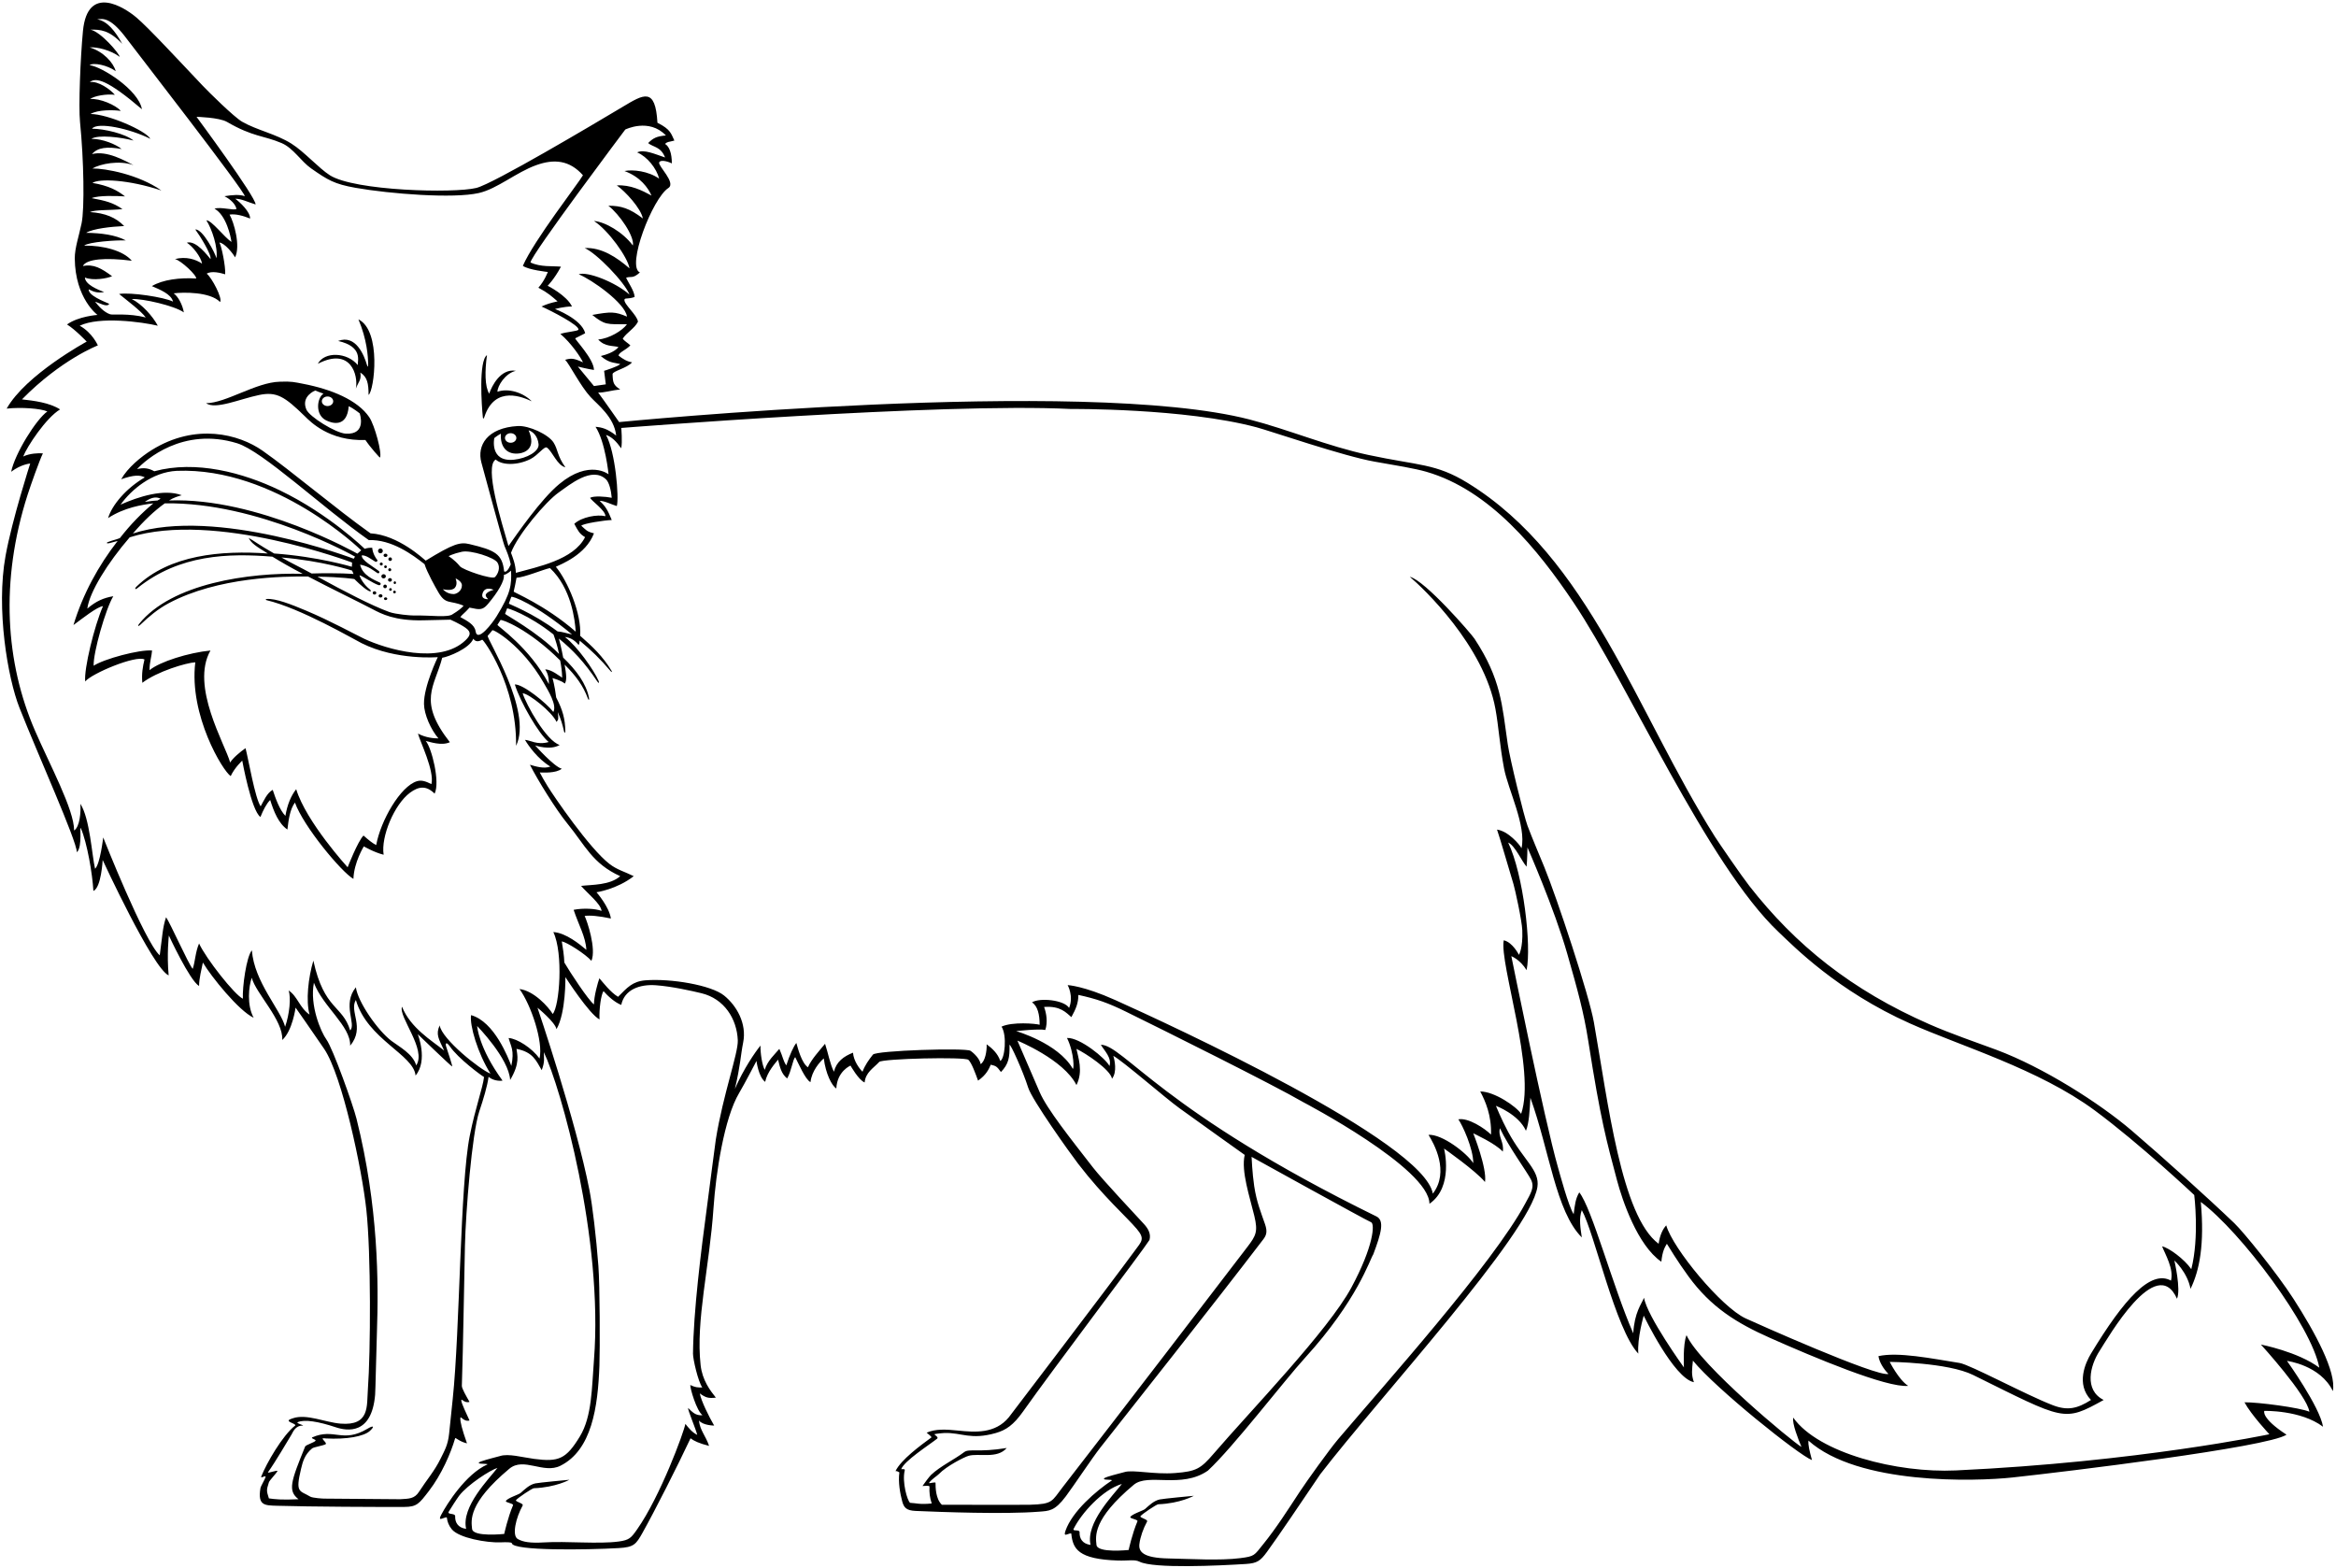 <?xml version="1.0" encoding="UTF-8"?>
<svg xmlns="http://www.w3.org/2000/svg" xmlns:xlink="http://www.w3.org/1999/xlink" width="493pt" height="331pt" viewBox="0 0 493 331" version="1.1">
<g id="surface1">
<path style=" stroke:none;fill-rule:nonzero;fill:rgb(0%,0%,0%);fill-opacity:1;" d="M 484.012 274.074 C 480.484 268.602 473.496 260.004 471.547 258.137 C 466.008 252.832 456.328 244.102 449.898 238.605 C 443.027 232.73 431.133 225.199 421.34 221.551 C 416.738 219.836 411.945 218.242 407.137 216.133 C 390.77 208.953 378.961 199.48 369.18 186.953 C 367.539 184.852 362.727 177.84 361.906 176.543 C 345.285 150.203 335.406 117.688 309.738 101.914 C 302.992 97.77 299.457 98.289 288.781 96.008 C 280.191 94.172 271.891 90.633 263.699 88.523 C 228.52 79.457 130.664 89.074 130.664 89.074 C 130.664 89.074 127.656 84.754 126.238 82.844 C 127.496 82.895 129.105 82.359 130.891 82.184 C 129.461 81.289 129.336 80.73 129.281 78.965 C 129.262 78.309 132.32 77.715 133.391 76.465 C 132.32 76.285 131.426 75.75 130.531 75.035 C 130.703 74.297 131.961 73.965 133.035 72.891 C 132.496 72.355 131.785 72 131.426 71.465 C 132.23 70.191 133.926 69.32 134.641 67.891 C 134.465 66.461 131.641 64.219 131.785 63.246 C 131.848 62.809 132.504 63.184 133.93 62.676 C 133.926 61.461 132.496 59.492 132.141 58.602 C 133.215 58.242 133.488 58.895 135.047 57.496 C 132.141 56.277 137.691 41.812 141.074 39.664 C 142.695 38.543 138.898 35.07 139.109 34.305 C 139.273 33.699 140.715 33.945 141.789 34.484 C 141.789 32.34 141.254 30.91 140.359 30.375 C 140.895 29.84 141.074 30.016 142.324 29.66 C 141.609 28.23 141.609 27.336 138.75 25.906 C 138.312 18.32 135.855 19.891 131.387 22.562 C 125.23 26.242 104.098 38.789 100.52 39.664 C 95.777 40.824 74.84 40.301 69.613 36.984 C 67.262 35.488 64.195 31.996 61.492 30.305 C 58.203 28.246 54.238 27.484 51.102 25.688 C 49.391 24.703 44.09 19.469 42.754 18.059 C 37.602 12.621 31.293 5.797 28.766 3.672 C 26.316 1.613 18.469 -3.527 17.504 6.57 C 16.969 12.184 16.559 22.453 16.887 25.73 C 17.699 33.789 17.859 44.043 17.219 47.129 C 16.672 49.773 15.762 52.367 15.781 54.547 C 15.863 63.012 20.574 66.461 20.574 66.461 C 20.574 66.461 16.555 66.73 14.145 68.473 C 15.887 69.543 18.297 72.09 18.297 72.09 C 18.297 72.09 5.422 79.07 1.41 86.23 C 4.496 85.891 8.605 86.211 9.992 86.828 C 7.625 88.516 3.16 95.676 2.355 99.555 C 4.496 97.949 6.375 97.82 6.375 97.82 C 6.375 97.82 2.559 109.652 1.172 117.301 C -0.863 128.508 1.621 143.055 4.105 149.359 C 8.023 159.297 16.168 177.348 16.227 179.859 C 17.492 178.605 16.684 173.895 17.094 174.855 C 18.391 177.91 19.504 184.367 19.711 188.023 C 21.379 187.316 21.668 181.492 21.668 181.492 C 21.668 181.492 32.254 204.402 35.594 205.84 C 35.18 201.383 35.637 197.422 35.637 197.422 C 35.637 197.422 40.004 206.879 42.012 208.082 C 42.012 206.477 42.551 204.465 42.816 203.125 C 44.559 206.074 50.395 213.332 53.535 214.781 C 52.062 212.102 52.488 208.145 53.133 206.34 C 53.938 209.559 59.832 215.32 59.566 219.473 C 61.734 217.539 62.379 212.641 62.379 212.641 C 62.379 212.641 65.906 217.652 68.418 221.359 C 72.223 226.973 76.402 246.781 77.316 255.312 C 78.316 264.594 78.223 285.211 77.637 293.25 C 77.383 296.75 78.059 300.93 71.879 300.434 C 68.641 300.172 64.699 298.316 61.832 299.297 C 61.137 299.535 60.395 299.75 61.426 300.211 C 61.922 300.434 62.504 300.676 62.289 300.844 C 59.574 302.977 56.238 308.828 55.145 311.566 C 55.035 311.84 55.25 311.773 55.496 311.68 C 55.789 311.57 56.129 311.418 56.035 311.742 C 55.902 312.219 55.043 313.598 54.965 314.066 C 54.348 317.754 55.883 317.684 58.438 317.766 C 65.289 317.977 80.266 318.039 85.312 318.016 C 87.984 318.004 88.449 317.332 90.516 314.652 C 93.18 311.191 95.137 306.691 96.055 303.527 C 96.125 303.285 96.949 304.238 98.555 304.598 C 97.484 301.559 97.105 300.023 97.156 299.254 C 97.199 298.66 97.84 300.133 99.09 299.773 C 98.555 298.523 97.328 296.125 97.355 295.496 C 97.375 295.031 98.02 296.203 99.09 295.844 C 98.375 294.594 97.449 293.004 97.469 292.453 C 97.762 283.719 97.926 271.258 98.125 262.84 C 98.289 255.863 99.586 239.238 101.148 234.547 C 102.02 231.945 102.844 229.254 103.109 227.242 C 104.047 228.047 105.352 228.156 106.059 228.047 C 100.969 221.078 100.699 216.523 100.699 216.523 C 100.699 216.523 107.398 223.359 107.664 227.914 C 109.809 224.297 109.141 222.688 109.008 221.348 C 112.488 222.02 113.164 223.855 114.324 225.84 C 115.039 223.988 114.773 223.25 114.773 222.043 C 118.344 229.41 127.363 261.387 125.352 287.004 C 124.895 292.816 124.953 298.902 122.391 303.121 C 119.484 307.906 117.922 308.559 112.758 307.879 C 110.184 307.539 107.305 306.695 105.523 307.277 C 105.16 307.395 102.746 307.965 101.516 308.414 C 101.141 308.551 100.652 308.82 101.5 308.879 C 102.18 308.922 103.113 308.93 102.836 309.055 C 98.312 311.082 94.316 317.383 93.117 319.672 C 92.566 320.727 92.957 320.609 93.488 320.41 C 93.875 320.27 94.293 320.109 94.312 320.293 C 94.395 321.098 94.695 321.93 95.348 322.73 C 96.84 324.566 102.742 325.605 105.625 325.488 C 106.848 325.441 107.992 325.43 108.023 325.676 C 108.23 327.309 123.707 327.09 130.566 326.699 C 133.758 326.52 134.219 325.938 135.605 323.461 C 138.227 318.77 142.922 309.512 145.734 303.531 C 146.434 304.062 147.504 304.598 149.648 305.133 C 148.934 302.988 147.727 301.863 147.504 299.773 C 148.398 300.844 150.695 300.84 150.719 300.844 C 149.605 298.926 148 295.703 147.684 294.059 C 148.934 294.949 149.469 295.129 151.078 294.949 C 149.871 293.434 148.219 291.289 147.859 288.074 C 146.812 278.633 149.734 267.406 150.586 254.871 C 151.078 247.645 152.82 235.953 156.008 230.633 C 157.066 228.867 159.652 223.895 159.652 223.895 C 159.652 223.895 160.055 227.242 161.48 228.309 C 161.93 226.172 163.672 224.297 164.207 223.625 C 164.609 225.234 164.879 226.574 166.125 227.594 C 167.02 226.035 167.309 223.586 167.824 223.09 C 168.477 224.336 169.984 227.879 171.051 228.363 C 171.309 226.035 172.98 224.125 173.855 223.359 C 174.258 226.574 175.527 229.102 176.5 229.715 C 176.668 226.035 179.496 224.879 179.496 224.879 C 179.496 224.879 181.176 227.887 182.473 228.438 C 182.699 226.305 184.262 225.48 185.559 224.102 C 186.223 223.402 203.652 222.992 204.375 223.66 C 205.062 224.297 205.879 226.574 206.414 228.047 C 208.156 226.84 208.688 225.617 209.094 224.688 C 210.164 224.965 210.32 224.953 211.246 226.234 C 212.844 224.562 213.113 223.223 213.055 220.52 C 213.199 220.082 215.926 226.137 216.992 229.527 C 217.816 232.145 225.828 243.371 227.531 245.586 C 232.973 252.66 237.793 256.824 239.914 259.352 C 241.691 261.469 240.949 261.957 239.477 263.965 C 233.645 271.91 212.914 299.086 212.914 299.086 C 210.031 302.613 205.723 302.258 202.191 301.898 C 199.586 301.633 197.414 301.52 195.562 302.344 C 195.895 302.609 196.699 303.246 196.566 303.348 C 194.328 304.992 190.137 308.047 188.996 310.449 C 189.465 310.449 189.328 310.516 189.809 310.719 C 189.52 312.812 189.973 315.199 190.402 316.82 C 190.762 318.172 191.293 318.773 193.254 318.859 C 198.586 319.094 212.074 319.59 219.25 319.02 C 221.402 318.848 222.574 318.934 224.941 315.77 C 226.621 313.527 230.461 307.723 232.219 305.488 C 239.09 296.762 256.012 275.418 266.613 261.539 C 267.281 260.668 267.508 259.898 266.98 258.359 C 266.133 255.879 265.207 253.727 264.695 250.332 C 264.285 247.629 264.141 244.137 264.141 244.137 C 264.141 244.137 288.496 257.617 289.352 257.926 C 290.203 258.234 289.887 263.016 285.195 271.727 C 280.316 280.793 263.855 297.785 256.141 306.77 C 253.395 309.965 252.461 310.52 247.992 310.863 C 243.535 311.207 239.031 310.098 237.305 310.664 C 236.984 310.766 235.051 311.227 233.758 311.645 C 232.883 311.926 232.637 312.223 233.562 312.254 C 234.18 312.277 234.836 312.297 234.617 312.441 C 231.336 314.625 226.316 318.906 224.867 323.035 C 224.547 323.945 224.785 323.965 225.246 323.797 C 225.637 323.656 226.074 323.496 226.094 323.68 C 226.422 326.844 227.527 329.051 235.918 329.324 C 238.121 329.398 239.441 329.047 240.477 329.566 C 243.48 331.07 257.18 330.414 262.945 330.051 C 265.293 329.902 265.996 329.406 267.375 327.52 C 269.918 324.031 274.559 317.129 278.633 311.117 C 290.961 295.066 322.902 260.461 324.457 250.516 C 325.016 246.941 321.531 244.914 318.262 238.824 C 316.797 236.086 315.703 233.367 315.703 233.367 C 315.703 233.367 320.492 235.148 322.043 238.633 C 322.699 237.094 322.848 234.211 322.98 231.664 C 327 242.785 328.34 255.648 333.832 261.141 C 333.566 259.266 333.164 257.121 333.832 255.379 C 336.512 260.203 340.934 280.57 345.758 285.66 C 345.488 282.445 346.898 277.648 346.898 277.648 C 346.898 277.648 353.246 290.883 357.492 291.691 C 356.902 290.035 357.094 289.074 357.281 287.137 C 362.156 293.102 379.594 307.055 382.406 308.129 C 381.871 306.117 381.578 304.984 381.664 304.016 C 392.117 313.395 416.859 312.648 424.734 311.797 C 435.879 310.59 478.496 305.445 482.559 302.77 C 477.098 299.215 477.871 297.746 477.871 297.746 C 477.871 297.746 485.559 297.535 490.266 301.094 C 489.578 296.863 482.656 287.199 482.656 287.199 C 482.656 287.199 489.688 288.082 492.34 293.566 C 493.113 289.551 488.621 281.227 484.012 274.074 Z M 131.961 27.336 C 131.961 27.336 136.965 24.836 140.535 28.586 C 138.57 28.766 137.855 29.125 136.785 30.195 C 137.855 31.09 139.465 30.91 140.359 33.234 C 138.215 32.52 135.891 31.445 134.465 32.16 C 136.605 33.055 138.57 35.555 139.109 37.699 C 136.785 36.09 133.57 35.734 131.785 36.09 C 135.18 37.34 136.785 39.664 137.5 41.273 C 135.535 40.199 133.035 38.949 130.176 39.129 C 131.961 40.379 135.273 43.965 135.672 46.102 C 132.855 43.953 131.07 43.414 128.391 43.414 C 130.711 45.203 133.926 49.848 133.57 51.812 C 131.426 48.953 127.676 46.809 125.352 46.633 C 128.391 48.598 132.496 54.312 132.855 56.637 C 130.176 54.312 126.961 52.168 123.387 52.348 C 125.887 53.422 131.785 59.492 132.855 62.172 C 129.816 59.492 123.887 57.219 122.137 57.887 C 124.816 58.957 131.961 63.961 132.32 66.816 C 129.816 65.746 128.926 65.746 124.996 66.461 C 127.676 68.605 128.031 68.426 132.32 68.426 C 131.391 69.762 128.566 71.465 126.246 71.641 C 127.676 73.25 129.461 72.891 130.531 73.25 C 129.641 74.32 127.871 74.871 126.789 75.133 C 128.566 76.645 129.461 76.465 130.891 76.824 C 130.516 77.336 127.496 78.254 127.496 78.254 L 127.852 81.109 L 125.352 81.469 L 121.957 77.359 C 121.957 77.359 124.102 77.895 125.352 78.074 C 125.352 75.75 121.18 71.508 121.41 71.387 C 122.418 70.855 123.52 70.367 123.5 70.293 C 122.684 67.277 117.133 65.211 117.133 65.211 C 117.133 65.211 119.098 64.676 120.707 64.676 C 119.637 62.352 115.578 60.305 115.578 60.305 C 115.578 60.305 116.957 58.957 118.387 56.277 C 116.598 56.098 114.074 56.402 111.953 55.387 C 112.109 53.723 131.961 27.336 131.961 27.336 Z M 20.066 63.676 C 20.977 63.914 22.594 64.938 23.055 64.117 C 21.848 63.578 18.648 62.367 18.715 61.055 C 19.973 61.703 20.711 61.84 21.98 61.637 C 20.574 61.102 17.992 60.047 17.918 58.566 C 19.637 59.293 22.652 58.758 23.656 58.289 C 21.379 56.613 19.773 55.676 17.492 56.145 C 18.195 54.648 22.273 54.312 27.812 55.027 C 26.023 52.883 21.781 51.789 17.766 51.828 C 18.699 51.055 24.527 50.648 26.559 50.738 C 24.395 49.578 21.379 49.176 18.18 49.133 C 19.637 48.238 23.457 47.836 26.203 47.703 C 24.461 45.895 22.184 44.957 18.969 44.754 C 20.172 44.219 22.988 44.422 25.844 44.129 C 23.859 42.746 22.184 42.344 19.348 41.816 C 20.777 41.203 24.594 41.34 26.383 41.449 C 24.797 40.199 22.988 39.195 19.504 38.598 C 20.91 37.652 27.098 37.879 34.062 40.199 C 29.238 36.805 22.184 35.512 19.496 35.555 C 21.18 34.57 25.133 33.77 28.168 34.84 C 26.473 33.992 22.586 31.691 19.41 32.52 C 20.645 31.09 22.629 30.91 25.668 31.445 C 24.484 30.465 21.648 29.281 19.285 29.301 C 20.688 28.371 25.488 28.945 28.168 29.66 C 26.469 28.227 22.02 27.176 19.414 27.16 C 20.574 25.645 27.453 27.16 31.742 29.301 C 30.797 27.566 22.719 24.055 19.102 24.055 C 20.645 23.117 24.059 23.184 25.488 23.406 C 24.461 22.18 21.043 20.703 19.02 20.902 C 19.84 20.234 22.586 19.766 24.238 20.012 C 23.324 18.895 20.711 17.02 18.945 17.332 C 20.242 16.281 22.629 16.797 29.953 23.051 C 29.238 18.941 21.379 14.004 18.902 13.758 C 19.703 13.137 22.652 13.738 24.418 15.012 C 23.926 13.203 21.781 10.855 18.918 10.008 C 20.441 9.852 23.391 10.59 25.266 11.996 C 25.172 11.301 21.27 6.688 19.082 6.258 C 21.18 6.234 22.988 6.301 25.801 9.25 C 24.328 6.57 22.617 4.41 20.508 4.09 C 21.98 3.824 23.59 3.957 26.738 8.172 C 28.496 10.523 51.66 40.336 51.66 41.406 C 50.59 41.004 48.98 41.137 47.371 41.406 C 47.91 41.676 49.547 42.613 49.918 44.086 C 49.219 44.484 46.66 43.59 45.273 44.039 C 47.773 45.426 48.711 49.98 48.848 51.055 C 47.371 50.113 44.625 46.43 43.555 46.496 C 44.75 48.363 46.031 52.258 45.676 54.492 C 45.43 53.465 42.816 48.328 41.211 48.418 C 42.082 49.578 44.691 53.73 44.426 54.672 C 43.891 54.066 41.406 50.641 39.43 51.215 C 40.672 51.992 42.406 54.188 42.645 55.637 C 41.344 54.738 39.266 54.066 36.922 54.672 C 38.195 54.938 41.629 58.203 41.387 58.777 C 37.992 58.555 34.332 59.008 32.051 60.379 C 33.707 61.102 36.117 62.039 36.52 63.648 C 34.645 62.711 27.543 61.637 25.133 62.039 C 26.605 63.246 29.82 65.656 30.758 66.996 C 27.141 66.059 23.816 66.516 23.254 66.328 C 21.938 65.891 20.832 64.641 20.066 63.676 Z M 99.141 239.684 C 97.078 249.996 97.09 280.516 95.543 295.254 C 95.332 297.277 94.844 302.027 94.785 302.547 C 94.523 304.977 93.848 306.059 93 307.793 C 91.68 310.492 90.086 312.242 88.422 314.828 C 87.457 316.328 86.297 316.27 84.441 316.387 L 68.742 316.262 C 68.223 316.293 65.953 316.117 65.504 315.852 C 63.215 314.492 62.289 315.137 63.539 309.957 C 63.883 308.543 64.258 306.992 65.863 305.668 C 66.223 305.371 68.227 305.082 68.723 304.777 C 68.922 304.652 68.641 304.328 68.383 304.043 C 67.742 303.328 68.281 303.535 68.75 303.562 C 73.145 303.801 76.773 303.137 78.055 301.977 C 79.043 301.074 78.934 300.688 77.555 301.512 C 72.262 304.664 70.543 301.266 65.863 303.348 C 65.613 303.641 66.809 303.762 66.578 304.062 C 66.32 304.395 64.645 304.902 64.41 305.242 C 61.398 312.637 60.684 314.602 63.004 316.387 C 59.43 316.566 58.004 316.387 56.75 316.211 C 56.277 314.664 56.172 314.574 56.75 312.816 C 56.895 312.383 58.324 310.918 58.539 310.492 C 58.762 310.051 56.27 311.098 56.574 310.672 C 58.172 308.43 60.605 304.242 61.527 302.734 C 61.832 302.23 62.289 300.844 63.898 300.844 C 64.41 300.844 62.355 300.344 62.824 300.133 C 64.25 299.484 67.246 299.996 70.863 301.203 C 73.281 302.008 78.461 302.816 79.168 294.328 C 79.246 293.406 79.395 285.676 79.551 281.086 C 79.906 270.73 79.887 254.676 75.246 236.113 C 74.52 233.199 70.262 221.262 68.883 219.363 C 67.75 217.809 65.316 212.191 66.25 207.391 C 68.125 212.43 74.035 216.523 73.902 220.68 C 77.117 216.793 73.633 213.441 75.105 211.031 C 77.52 219.34 87.301 222.555 87.703 226.977 C 90.383 223.762 88.164 218.238 88.164 218.238 C 88.164 218.238 95.203 225.039 95.426 225.062 C 95.555 225.078 94.602 222.199 94.129 220.762 C 94.004 220.387 94.055 219.648 94.902 220.762 C 96.691 223.406 101.641 227.012 102.156 227.289 C 101.855 229.719 100.332 233.73 99.141 239.684 Z M 113.867 223.383 C 112.246 221.152 109.148 219.172 107.336 219.055 C 107.801 220.812 108.605 221.617 107.914 224.945 C 107.266 223.223 104.316 215.586 99.414 214.227 C 99.09 216.391 100.816 222.281 103.512 226.574 C 101.352 225.766 93.227 219.297 92.793 216.391 C 91.91 218.32 92.598 219.238 93.742 221.703 C 91.062 219.562 86.629 216.926 84.844 212.449 C 84.031 214.551 90.105 221.492 87.836 224.832 C 87.168 222.422 84.242 220.887 82.629 219.676 C 79.723 217.492 75.508 211.434 75.105 208.352 C 72.16 211.969 75.242 216.121 73.902 217.461 C 72.293 212.102 68.41 213.176 66.133 202.723 C 65.059 206.34 64.523 211.164 65.328 214.113 C 63.184 212.641 62.824 210.273 60.906 209.02 C 61.441 210.496 61.109 214.004 60.172 216.684 C 59.234 213.066 53.668 207.277 53.156 200.555 C 51.992 201.902 51.125 208.352 51.258 210.762 C 49.516 209.961 43.488 202.32 42.012 199.105 C 41.211 200.98 41.211 202.859 40.672 204.465 C 39.734 203.395 35.914 194.754 35.051 193.57 C 34.309 195.688 34.238 197.805 33.711 201.609 C 30.484 198.742 21.781 176.73 21.781 176.73 C 21.781 176.73 21.133 182.398 20.062 183.336 C 19.395 180.52 18.969 172.711 16.957 169.629 C 17.094 171.371 16.852 174.461 15.645 175.266 C 15.645 170.844 10.457 161.297 7.367 154.152 C 1.211 139.914 -0.059 122.734 5.836 104.379 C 6.457 102.449 8.309 97.203 9.051 95.672 C 8.176 95.594 6.238 95.672 4.898 96.34 C 5.688 94.254 9.723 88.164 12.68 86.398 C 10.395 84.949 7.16 84.566 4.633 84.281 C 12.938 75.84 20.652 72.895 20.652 72.895 C 20.652 72.895 19.504 70.211 16.824 68.738 C 20.977 66.73 29.953 67.934 33.305 68.738 C 32.23 66.73 29.953 64.184 27.812 63.109 C 30.09 62.977 36.855 64.52 38.797 65.926 C 38.531 64.316 37.594 62.574 36.652 61.906 C 38.664 61.637 44.359 61.57 46.438 63.73 C 47.047 63.059 44.691 58.555 43.621 57.754 C 44.691 57.082 46.605 57.617 47.523 57.887 C 47.641 56.277 46.746 51.855 46.301 51.188 C 47.371 51.254 49.203 53.508 49.605 54.312 C 50.812 51.953 49.383 46.898 48.445 45.289 C 49.75 45.078 51.391 45.559 52.777 46.121 C 52.867 44.754 50.59 42.613 49.652 41.941 C 50.988 41.941 52.285 42.648 53.938 43.148 C 54.07 41.676 41.477 24.656 41.477 24.656 C 41.477 24.656 46.254 24.766 47.91 25.73 C 53.395 28.922 55.68 28.59 59.43 30.195 C 61.922 31.262 63.523 34.051 65.684 35.555 C 69.156 37.973 70.516 38.84 75.07 39.641 C 82.43 40.93 95.715 41.953 101.055 40.734 C 104.961 39.844 108.926 36.367 113.203 34.84 C 116.918 33.516 120.172 33.77 123.031 36.984 C 122.137 38.594 112.668 50.738 110.348 56.098 C 111.5 56.961 115.613 57.398 115.613 57.398 C 115.613 57.398 114.93 59.266 113.621 60.719 C 115.703 61.816 116.422 62.531 117.672 63.602 C 116.062 63.961 115.527 64.141 114.277 64.676 C 116.246 65.551 122.359 68.68 122.07 69.57 C 121.965 69.898 119.566 70.02 118.262 70.473 C 120.527 72.355 122.672 75.57 123.031 76.465 C 121.062 75.57 120.527 75.57 119.277 75.93 C 120.172 76.824 122.492 81.469 124.637 83.789 C 126.102 85.379 129.641 88.031 130.039 91.918 C 128.164 90.445 126.961 90.176 125.684 90.07 C 127.766 93.258 128.434 100.09 128.434 100.09 C 128.434 100.09 124.387 96.887 118.047 102.137 C 114.098 105.406 109.094 112.73 107.309 115.23 C 105.879 110.23 102.129 98.438 104.617 96.977 C 105.926 98.215 109.219 98.25 111.953 96.875 C 113.562 96.066 114.895 94.062 115.438 94.465 C 116.621 95.336 117.582 98.215 119.324 98.617 C 117.582 96.203 117.781 94.898 116.828 93.391 C 115.758 91.695 111.629 89.773 109.273 89.906 C 102.844 90.281 100.609 93.988 101.598 97.625 C 101.598 97.625 106.141 114.426 106.477 115.234 C 106.926 116.301 107.484 117.574 107.793 119.094 C 107.793 119.094 107.062 120.992 106.395 120.59 C 106.008 116.883 104.477 116.113 99.09 114.828 C 97.121 114.359 95.742 114.695 89.848 118.312 C 89.379 117.977 84.086 112.91 78.191 112.551 C 70.742 107.254 61.516 99.395 55.395 95.102 C 50.441 91.629 41.312 89.195 32.008 94.98 C 29.754 96.383 26.918 98.727 25.578 101.137 C 28.258 100.199 29.52 100.215 30.562 100.742 C 26.648 103.016 23.648 106.547 22.809 109.336 C 26.219 107.105 30.023 106.5 32.359 106.227 C 29.902 108.277 27.633 110.57 25.297 113.559 C 24.461 113.887 23.754 114.023 23.078 114.285 C 23.055 114.293 23.031 114.301 23.012 114.312 C 22.363 114.48 22.363 114.801 23.18 114.598 C 23.551 114.512 24.082 114.375 24.828 114.16 C 20.793 119.328 17.492 125.348 15.504 131.906 C 17.488 130.445 20.48 128.059 21.738 127.914 C 19.91 132.059 17.68 141.238 17.984 143.816 C 19.363 142.105 28.703 138.207 30.492 139.172 C 30.137 140.668 29.859 142.195 30.039 144.094 C 33.164 141.699 39.348 139.852 41.215 139.77 C 39.863 150.945 47.055 162.762 48.688 163.781 C 49.516 161.992 51.125 160.52 51.125 160.52 C 51.125 160.52 53.035 171.051 54.961 172.414 C 55.547 170.969 56.215 169.629 57.02 168.824 C 57.789 171.273 58.797 173.801 60.656 175.062 C 60.906 172.98 61.172 170.836 62.246 169.363 C 63.988 174.32 72.055 184.039 74.586 185.477 C 74.707 181.957 76.785 178.613 76.785 178.613 C 76.785 178.613 78.922 179.871 80.965 180.379 C 80.355 176.562 83.234 169.723 86.539 167.281 C 88.367 165.93 89.973 165.734 91.723 167.484 C 92.926 165.074 91.09 157.766 89.848 156.363 C 90.746 156.57 93.195 157.438 94.938 156.633 C 88.086 147.863 91.719 144.965 93.328 138.812 C 94.609 138.621 99.059 136.875 99.895 134.793 C 100.32 135.461 100.984 135.461 101.766 134.996 C 101.98 134.871 109.094 144.531 108.914 157.391 C 112.488 150.066 102.555 134.602 102.934 134.168 C 103.195 133.867 103.648 133.359 103.914 133.008 C 104.105 132.754 110.109 136.105 114.68 143.992 C 115.766 145.867 117.574 148.809 116.777 150.246 C 115.348 148.371 110.348 144.352 108.648 144.441 C 109.809 148.191 113.723 154.926 115.797 156.59 C 113.383 157.305 111.754 156.145 110.793 156.141 C 111.484 157.309 113.473 160.16 116.152 161.77 C 114.812 162.305 112.965 161.715 111.836 161.387 C 113.473 164.629 117.336 170.855 119.695 173.742 C 123.566 178.473 124.996 182.223 130.891 184.902 C 128.727 186.836 124.918 186.68 122.637 186.953 C 123.922 188.477 126.824 190.754 126.961 192.23 C 125.664 191.738 123.031 191.602 121.062 192.004 C 122.137 195.266 123.609 197.676 123.746 200.445 C 122.359 199.285 119.457 196.871 116.777 196.695 C 118.922 201.16 118.09 212.406 116.645 213.98 C 115.734 212.469 112.676 209.086 109.637 208.719 C 112.09 212.102 114.688 219.852 113.867 223.383 Z M 127.766 108.934 C 126.074 108.523 122.809 109.078 121.199 110.543 C 122.004 112.027 122.277 112.648 123.477 113.355 C 121.062 118.18 113.34 119.637 108.871 120.887 C 108.809 119.07 108.207 117.648 107.844 116.66 C 109.27 112.812 115.215 105.84 117.848 103.977 C 120.273 102.262 124.949 98.348 127.898 101.164 C 128.543 101.777 128.969 103.441 129.105 105.047 C 127.766 104.781 125.324 104.609 124.547 105.047 C 124.711 105.621 127.844 107.734 127.766 108.934 Z M 115.84 144.371 C 111.723 136.527 104.848 132.074 104.984 131.848 C 105.219 131.465 105.395 131.262 105.613 130.863 C 105.766 130.578 111.586 132.75 118.219 139.383 C 118.473 140.684 118.578 141.48 118.652 143.012 C 118.094 142.703 116.402 141.27 115.062 141.27 C 115.527 141.965 115.84 142.781 115.84 144.371 Z M 56.27 126.66 C 63.441 128.359 74.527 134.836 76.312 135.73 C 83.684 139.422 92.391 138.68 92.391 138.68 C 92.391 138.68 89.43 144.777 89.48 148.551 C 89.508 150.754 90.918 153.953 92.527 155.828 C 91.59 155.828 89.848 155.695 88.211 154.812 C 88.641 156.5 91.723 162.66 91.051 165.477 C 89.945 164.93 89.02 164.551 87.996 164.863 C 84.496 165.934 80.34 173.152 79.395 178.34 C 78.59 177.938 77.785 177.266 76.715 176.328 C 75.508 177.535 73.367 183.027 73.367 183.027 C 73.367 183.027 64.59 173.414 62.512 166.547 C 61.441 167.887 60.637 169.766 60.234 172.176 C 59.031 170.969 58.141 168.449 57.555 166.684 C 56.352 167.352 55.68 168.961 55.012 170.164 C 53.824 168.457 52.465 160.383 51.82 157.891 C 50.723 158.645 49.113 159.984 48.578 160.922 C 47.508 157.035 40.133 144.781 44.418 137.281 C 39.824 137.73 33.703 139.641 31.555 141.434 C 31.555 139.691 32.008 138.543 32.094 137.281 C 29.441 137.035 21.902 139.066 19.766 140.496 C 19.641 137.773 22.312 128.438 23.91 125.824 C 21.91 126.16 20.301 126.828 18.426 128.438 C 18.879 124.953 22.711 118.789 27.375 113.391 C 45.301 107.738 74.305 118.715 74.305 118.715 L 74.258 119.609 C 74.258 119.609 67.137 117.461 57.855 116.805 C 54.656 114.984 53.543 114.105 52.48 113.508 C 53.023 114.629 53.953 115.238 56.516 116.805 C 46.715 116.113 35.77 117.07 28.828 123.77 C 28.352 124.23 28.492 124.531 29.008 124.113 C 37.852 116.984 48.262 116.723 57.488 117.477 C 59.539 118.727 61.266 119.719 63.887 121.094 C 52.551 120.801 36.219 123.109 29.352 131.672 C 28.988 132.125 29.176 132.266 29.613 131.848 C 31.43 130.113 33.324 128.52 35.566 127.32 C 46.008 121.742 59.949 121.598 65.027 121.664 C 70.148 124.352 75.234 126.781 78.66 128.574 C 80.449 129.512 83.281 131.043 89.309 130.906 C 92.395 130.84 95.07 130.773 95.07 130.773 C 95.07 130.773 97.004 131.605 98.258 132.492 C 99.586 133.434 99.207 134.184 98.273 135.09 C 92.816 140.391 81.422 136.957 76.848 134.793 C 75.121 133.977 69.746 131.027 64.625 128.875 C 61.438 127.535 58.199 126.254 56.254 126.406 C 56.023 126.426 56.051 126.609 56.27 126.66 Z M 103.02 126.441 C 103.02 126.441 101.258 126.59 101.922 125.012 C 102.492 123.664 104.184 124.477 104.184 124.477 C 104.184 124.477 102.844 124.789 102.531 125.461 C 102.355 125.832 103.02 126.441 103.02 126.441 Z M 97.082 119.52 C 95.875 118.047 94.668 117.375 94.668 117.375 C 94.668 117.375 95.605 116.84 97.484 116.438 C 99.359 116.035 104.316 117.645 104.984 118.715 C 105.656 119.785 105.121 121.129 104.449 121.797 C 103.762 122.328 97.754 120.285 97.082 119.52 Z M 96.008 124.031 C 96.68 123.227 96.145 122.066 96.145 122.066 C 96.145 122.066 97.484 122.602 97.484 123.539 C 97.484 124.746 96.32 125.371 95.742 125.371 C 94.27 125.371 93.465 124.344 93.465 124.344 C 93.465 124.344 95.34 124.836 96.008 124.031 Z M 97.84 127.824 C 97.461 128.328 96.52 129.023 95.59 129.578 C 94.602 130.418 91.02 129.816 87.312 129.891 C 86.656 129.902 83.543 129.656 82.121 129.141 C 78.48 127.82 72.727 124.836 67 121.695 C 72.215 121.762 74.793 122.199 74.793 122.199 C 74.793 122.199 76.605 124.059 77.734 124.656 C 78.363 124.992 78.406 124.656 78.016 124.355 C 76.91 123.512 76.023 122.051 75.867 121.395 C 76.535 121.562 78.715 123.113 79.91 123.48 C 80.309 123.602 80.516 123.117 80.152 122.941 C 79.02 122.402 76.473 121.426 76 119.16 C 77.777 119.445 78.941 120.496 79.648 120.938 C 79.934 121.121 80.262 120.758 79.93 120.492 C 78.883 119.648 76.188 118.215 76.359 117.195 C 77.309 117.137 78.473 118.117 79.18 118.516 C 79.504 118.699 79.758 118.312 79.633 118.176 C 79.258 117.766 78.664 116.754 78.547 115.59 C 77.582 115.562 76.965 115.82 76.965 115.82 C 76.965 115.82 69.5 108.492 59 103.449 C 51.246 99.727 41.34 97.074 32.562 99.453 C 31.367 98.793 30.359 98.648 28.926 98.996 C 30.684 97.094 38.574 90.016 50.047 93.543 C 55.406 95.188 67.949 107.02 77.832 113.98 C 82.656 113.801 87.129 117.105 89.602 119.062 C 90.113 120.762 91.934 123.996 92.527 125.012 C 94.082 127.684 94.914 126.586 97.84 127.824 Z M 65.762 121.027 C 63.277 119.664 61.508 118.844 59.398 117.645 C 68.012 118.348 74.305 120.41 74.305 120.41 L 74.617 121.129 C 74.617 121.129 71.508 120.859 65.762 121.027 Z M 37.312 99.363 C 58.199 98.555 76.234 116.133 76.234 116.133 L 75.422 116.84 C 75.422 116.84 54.453 104.922 35.684 105.617 C 36.625 105.008 37.578 104.734 38.352 104.512 C 34.598 103.086 29.203 104.816 25.445 106.496 C 27.688 103.367 32.082 99.621 37.312 99.363 Z M 33.887 105.227 C 33.445 105.559 33.57 105.379 33.27 105.617 C 32.676 105.652 31.773 105.719 30.559 105.922 C 32.211 104.719 33.18 104.914 33.887 105.227 Z M 34.777 106.223 C 54.543 105.902 74.93 117.465 74.93 117.465 L 74.652 117.91 C 74.652 117.91 45.633 106.871 28.047 112.586 C 30.414 109.844 32.543 107.824 34.777 106.223 Z M 97.145 130.219 C 97.68 129.551 98.02 129.434 99.09 128.227 C 99.398 128.266 99.676 128.324 99.934 128.387 C 101.578 128.773 102.141 128.457 103.062 127.363 C 105.023 125.035 106.562 122.52 106.324 121.328 C 107.016 121.211 107.852 120.422 107.852 120.422 C 107.992 123.348 107.832 125.172 104.809 130.059 C 103.969 131.418 100.742 135.738 100.363 133.188 C 100.164 131.824 98.586 131.02 97.145 130.219 Z M 106.594 129.523 C 106.656 129.383 106.828 128.93 107.023 128.387 C 107.059 128.297 111.438 129.633 116.812 133.891 C 117.273 135.184 117.672 136.422 117.984 138.008 C 113.324 133.242 106.52 129.691 106.594 129.523 Z M 107.391 127.379 C 107.625 126.723 107.836 126.137 107.898 125.973 C 108.016 125.68 112.922 127.414 120.73 133.891 C 119.664 133.68 118.699 133.32 117.68 133.254 C 112.344 129.262 107.352 127.48 107.391 127.379 Z M 108.414 124.836 C 108.473 124.633 108.957 122.359 109.008 121.93 C 110.703 121.84 114.68 120.168 116.062 119.879 C 120.598 124.121 121.348 130.91 121.504 133.305 C 114.949 127.605 108.363 125.02 108.414 124.836 Z M 109.676 95.672 C 110.621 95.527 113.293 94.73 111.562 90.809 C 112.379 91.039 113.473 91.941 113.664 93.727 C 113.828 95.27 111.176 96.73 108.469 97.012 C 103.246 97.547 104.316 92.453 104.316 92.453 C 104.316 92.453 104.844 91.984 105.707 91.516 C 105.523 94.328 106.996 96.07 109.676 95.672 Z M 106.574 92.43 C 106.574 91.871 107.109 91.418 107.773 91.418 C 108.438 91.418 108.973 91.871 108.973 92.43 C 108.973 92.988 108.438 93.438 107.773 93.438 C 107.109 93.438 106.574 92.988 106.574 92.43 Z M 96.059 319.961 C 96.086 319.297 94.375 319.668 94.68 319.059 C 94.824 318.77 96.539 316.113 96.902 315.648 C 98.77 313.242 103.492 310.227 104.984 309.777 C 103.199 312.102 97.305 317.996 98.375 322.641 C 96.609 322.406 96.008 321.238 96.059 319.961 Z M 149.203 254.691 C 147.973 263.801 146.344 276.719 146.254 285.66 C 146.242 286.805 147.324 291.555 148.219 292.805 C 147.148 292.805 146.789 292.805 145.68 292.285 C 145.617 292.945 147.012 297.766 148.266 298.656 C 146.789 298.793 146.121 297.988 145.215 297.121 C 145.16 297.641 146.789 301.383 147.148 302.812 C 146.074 302.273 145.359 301.383 144.645 300.488 C 144.324 302.258 139.363 315.77 134.465 322.742 C 133.211 324.531 132.828 325.012 130.57 325.312 C 126.281 325.891 119.559 325.203 114.812 325.5 C 111.898 325.68 110.363 325.41 109.273 324.785 C 107.996 324.051 108.863 320.312 110.305 317.715 C 110.57 317.234 108.633 316.918 108.914 316.566 C 109.305 316.086 112.281 314.082 112.668 314.066 C 117.312 313.887 120.172 312.281 120.172 312.281 C 120.172 312.281 113.68 312.883 112.961 313.047 C 111.715 313.336 110.777 314.266 109.855 315.078 C 109.492 315.402 107.098 316.141 106.773 316.746 C 106.582 317.102 108.441 317.258 108.27 317.668 C 107.152 320.293 106.414 323.711 106.414 323.711 C 106.414 323.711 99.805 324.426 99.629 322.641 C 99.449 320.855 98.734 317.281 107.488 309.957 C 110.531 307.41 114.684 311.113 118.27 309.324 C 124.883 306.023 126.188 296.98 126.504 288.191 C 126.633 284.676 126.598 271.289 126.289 267.184 C 125.816 260.953 125.039 254.461 124.414 251.227 C 121.586 236.629 113.434 212.664 113.434 212.664 C 113.434 212.664 117.18 215.719 117.445 217.195 C 119.457 213.711 119.324 206.207 119.324 206.207 C 119.324 206.207 124.344 214.012 126.523 215.133 C 126.426 212.906 126.832 209.953 127.363 209.156 C 128.301 210.227 129.773 211.566 131.113 212.07 C 131.77 208.848 134.992 207.68 138.379 207.918 C 141.801 208.16 146.102 209.137 148.039 209.605 C 152.84 210.766 155.516 214.988 155.707 219.531 C 155.82 222.277 152.613 230.895 151.074 240.449 C 150.848 241.855 149.836 250.012 149.203 254.691 Z M 264.719 256.602 C 265.512 259.922 265.086 260.746 263.238 263.164 C 257.258 271 236.797 297.688 224.223 313.902 C 221.965 316.816 222.227 317.422 217.398 317.551 C 215.461 317.602 200.117 317.551 198.777 317.551 C 197.477 316.355 197.434 313.891 197.438 312.926 C 197.438 312.699 196.297 313.059 196.027 312.992 C 196.633 312.121 197.773 311.473 198.172 311.051 C 199.754 309.395 203.453 307.508 204.402 307.23 C 206.531 306.613 210.469 307.941 212.461 305.578 C 206.414 306.562 204.527 305.656 203.488 306.445 C 201.461 307.988 198.395 309.441 196.496 311.254 C 196.145 311.59 195.09 312.992 194.688 313.598 C 195.16 313.598 196.18 313.441 196.164 313.73 C 196.098 314.957 196.223 316.051 196.633 317.281 C 194.086 317.551 193.289 317.195 192.078 317.148 C 191.488 316.746 190.336 312.727 190.938 310.312 C 191.02 309.984 190.672 310.047 190.199 310.047 C 190.797 308.312 196.086 304.941 197.77 303.613 C 198.125 303.336 197.438 302.945 197.168 302.676 C 197.57 302.543 199.109 302.414 199.312 302.41 C 202.984 302.297 204.809 303.941 210.156 302.418 C 212.312 301.801 213.887 300.738 215.922 297.863 C 222.285 288.855 241.324 263.754 242.59 261.676 C 242.934 260.441 242.371 259.34 241.434 258.32 C 239.828 256.578 232.609 248.879 230.703 246.426 C 225.988 240.352 220.973 234.082 219.41 230.461 C 218.039 227.281 214.719 219.605 214.719 219.605 C 214.719 219.605 224.477 223.586 227.18 228.984 C 228.656 226.035 227.52 223.105 227.18 221.348 C 229.121 222.27 234.359 225.73 234.684 227.645 C 235.812 226.211 235.219 223.625 234.953 222.82 C 236.961 223.895 246.008 231.781 248.922 233.871 C 254.145 237.621 261.621 242.984 262.688 243.723 C 261.891 247.172 263.781 252.664 264.719 256.602 Z M 227.84 323.348 C 227.863 322.684 226.281 323.242 226.586 322.633 C 228.211 319.379 232.621 314.406 236.766 313.164 C 234.98 315.484 229.086 321.383 230.156 326.027 C 228.391 325.793 227.789 324.625 227.84 323.348 Z M 316.551 238.098 C 318.289 241.848 322.402 247.492 323.113 248.949 C 323.918 250.594 323.051 251.816 321.902 253.969 C 315.172 266.59 291.535 292.953 282.434 303.684 C 280.5 305.969 275.766 312.586 274.332 314.766 C 271.758 318.684 269.363 322.461 266.559 325.926 C 264.66 328.273 264.824 328.426 261.75 328.82 C 257.457 329.371 251.133 328.977 246.594 328.887 C 241.262 328.777 240.25 327.488 240.465 325.816 C 240.645 324.367 241.285 322.543 242.086 321.102 C 242.352 320.621 240.41 320.305 240.699 319.953 C 241.086 319.473 244.062 317.465 244.449 317.453 C 249.094 317.273 251.953 315.664 251.953 315.664 C 251.953 315.664 245.461 316.27 244.742 316.434 C 243.492 316.723 242.559 317.652 241.637 318.465 C 241.273 318.789 238.879 319.523 238.555 320.133 C 238.363 320.484 240.223 320.645 240.051 321.051 C 238.934 323.68 238.195 327.098 238.195 327.098 C 238.195 327.098 231.586 327.812 231.406 326.027 C 231.23 324.238 230.516 320.668 239.27 313.344 C 242.312 310.797 249.332 314.242 254.918 310.355 C 260.242 305.438 270.945 291.457 275.414 286.555 C 286.492 274.406 289.148 265.66 289.816 264.723 C 291.492 260.281 292.246 257.574 290.48 256.707 C 245.402 234.613 237.07 220.547 232.328 220.477 C 233.074 221.75 234.684 223.223 234.148 224.965 C 233.344 223.359 227.875 218.895 225.184 219.047 C 226.777 222.285 226.684 226.035 226.379 225.504 C 223.297 220.141 214.453 217.598 214.453 217.598 C 214.453 217.598 219.277 217.059 220.602 217.359 C 221.152 215.719 220.848 213.855 220.348 212.504 C 223.832 212.238 225.012 213.723 226.109 214.648 C 227.07 212.898 227.582 211.699 227.582 209.961 C 231.477 210.809 233.855 211.641 237.754 213.559 C 245.691 217.461 268.688 228.898 275.059 232.602 C 275.059 232.602 301.676 246.535 301.676 254.039 C 306.855 250.469 304.758 242.383 304.758 242.383 C 304.758 242.383 311.457 247.074 313.402 249.445 C 313.867 246.535 310.922 239.168 310.922 239.168 C 310.922 239.168 315.609 241.312 317.156 243.027 C 317.488 241.043 316.082 239.855 316.551 238.098 Z M 321.027 235.059 C 320.016 233.496 315.344 230.324 312.395 230.336 C 313.469 232.336 314.809 235.418 314.672 239.438 C 313.324 238.105 309.852 235.82 307.773 236.219 C 308.645 237.426 310.945 242.426 310.922 245.465 C 309.605 243.363 304.355 239.301 301.477 239.488 C 302.613 241.312 305.965 247.25 302.391 251.898 C 300.469 240.848 246.531 216.066 235.379 211.051 C 228.605 208.008 225.32 207.891 225.32 207.891 C 225.32 207.891 226.645 210.227 225.625 212.703 C 224.605 211.023 219.41 210.496 217.797 211.535 C 218.996 212.305 219.41 214.113 219.41 216.258 C 218.59 216.012 213.648 215.586 211.371 216.656 C 212.578 218.535 212.039 223.492 211.102 223.895 C 210.566 222.285 209.359 221.215 208.227 220.383 C 208.297 221.828 207.887 224.027 206.949 224.562 C 206.816 223.492 205.562 222.246 204.805 221.75 C 203.809 221.098 184.926 221.684 184.23 222.555 C 183.332 223.68 182.535 224.824 182.027 226.172 C 181.359 225.504 180.152 223.895 180.02 222.152 C 178.055 222.938 176.535 224.027 175.996 226.172 C 175.156 224.52 174.797 222.289 174.121 220.277 C 172.922 221.754 171.293 223.469 170.504 225.234 C 169.184 224.336 168.398 221.277 168.07 220.105 C 167.512 220.734 166.621 222.688 165.949 224.832 C 165.281 223.895 165.281 223.164 164.477 221.348 C 163.535 222.477 161.93 223.895 161.395 225.77 C 160.859 224.832 160.457 222.285 160.496 220.648 C 159.328 222.094 156.934 225.566 155.098 229.789 C 156.305 224.695 156.281 222.797 156.84 220.008 C 157.645 215.988 155.445 212.215 152.82 210.094 C 150.078 207.879 141.59 206.465 136.25 206.879 C 133.438 207.102 132.371 208.434 130.441 210.359 C 128.836 209.422 127.227 207.277 126.496 206.449 C 126.164 207.355 125.352 210.227 125.352 211.969 C 124.145 211.031 120.352 205.27 119.098 203.125 C 119.07 201.773 118.742 199.73 118.562 198.66 C 119.637 198.84 123.566 201.34 124.816 202.77 C 125.887 200.27 123.922 194.371 123.387 193.301 C 124.461 193.121 126.426 193.301 128.926 193.836 C 128.566 191.336 125.887 188.297 125.887 188.297 C 125.887 188.297 130.176 187.684 133.746 184.902 C 131.816 183.941 130.25 183.574 128.621 182.316 C 124.359 179.023 116.871 168.031 115.566 165.91 C 114.902 164.84 114.348 163.859 113.918 163.02 C 114.633 163.02 117.309 163.23 118.562 162.23 C 116.867 161.77 112.938 157.305 112.938 157.305 C 112.938 157.305 116.07 158.43 118.117 157.215 C 115.258 156.32 111.059 148.727 110.301 146.297 C 111.688 146.406 116.508 150.246 117.453 152.352 C 117.852 151.777 117.914 151.922 117.715 150.27 C 118.43 151.922 118.691 152.82 119.055 154.426 C 119.125 154.73 119.305 154.672 119.301 154.312 C 119.285 151.73 118.734 149.77 117.379 147.188 C 117.066 144.594 116.598 143.102 116.598 143.102 C 116.598 143.102 118.562 143.637 119.188 144.262 C 119.66 143.633 119.535 142.285 119.156 140.254 C 121.496 142.551 123.113 144.766 124.07 147.41 C 124.215 147.809 124.391 147.758 124.312 147.324 C 123.742 144.293 121.664 141.48 118.855 138.777 C 118.469 136.715 118.105 135.324 117.949 134.762 C 120.805 137.074 123.383 139.781 126.066 143.832 C 126.328 144.23 126.531 144.16 126.328 143.684 C 125.383 141.477 121.801 136.352 119.223 134.426 C 120.152 134.539 121.113 134.883 122.137 136.133 C 122.281 135.656 122.297 135.762 122.34 135.195 C 124.762 137.203 126.762 139.145 128.871 141.637 C 129.125 141.938 129.242 141.855 129.035 141.516 C 127.23 138.527 125.035 136.434 122.438 134.172 C 122.77 129.52 119.781 122.594 117.312 119.609 C 118.297 119.117 123.633 117.117 125.352 112.551 C 123.77 112.16 123.746 111.883 122.672 110.945 C 123.152 110.453 127.57 109.797 129.105 109.738 C 128.301 107.73 127.766 106.789 126.559 105.719 C 127.363 105.586 129.336 106.586 130.176 106.789 C 130.676 105.113 129.906 95.402 127.898 91.785 C 129.105 92.188 130.039 93.125 131.105 94.609 C 131.383 93.258 131.113 90.312 131.113 90.312 C 131.113 90.312 198.508 84.949 225.98 86.309 C 225.992 86.309 249.934 86.105 265.207 90.18 C 268.066 90.941 283.609 96.293 290.105 97.422 C 294.504 98.188 298.574 98.852 301.008 99.555 C 314.453 103.438 324.574 115.969 332.09 127.156 C 343.535 144.188 360.32 182.469 375.367 196.695 C 378.566 199.719 387.707 209.109 403.105 215.988 C 413.766 220.754 430.266 225.602 442.094 234.344 C 451.672 241.426 463.082 252.188 463.082 252.188 C 463.082 252.188 464.199 261.008 462.461 267.84 C 460.984 265.695 457.742 263.336 456.297 263.016 C 456.938 264.676 458.816 267.797 458.172 270.254 C 453.906 267.887 448.258 274.137 441.289 285.66 C 440.129 287.578 438.074 292.094 441.289 295.441 C 438.445 297.246 436.383 297.762 433.211 296.539 C 427.504 294.34 415.781 287.988 413.555 287.633 C 407.633 286.684 400.559 285.258 396.438 286.191 C 396.602 287.395 397.477 288.875 398.547 289.949 C 396.004 290.617 370.047 278.984 368.398 278.223 C 363.309 275.879 353.035 263.484 351.652 258.594 C 350.941 259.332 350.293 260.676 350.047 262.48 C 342.16 256.652 339.363 232.582 336.379 215.719 C 335.355 209.93 328.598 189.523 325.898 182.93 C 324.707 180.02 323.461 177.152 322.371 174.25 C 321.633 172.281 318.668 160.238 318.203 157.055 C 316.98 148.715 316.832 143.371 311.18 134.785 C 310.48 133.723 300.738 122.469 297.527 121.719 C 300.336 124.074 313.199 136.266 315.605 149.617 C 316.277 153.262 316.488 157.203 317.414 162.121 C 318.262 166.629 322.176 174.32 321.105 179.008 C 320.703 178.203 318.289 175.391 315.938 175.074 C 316.637 177.09 318.07 182.141 319.426 186.629 C 319.746 187.695 321.18 194.176 321.27 196.309 C 321.43 200.113 320.566 201.504 320.566 201.504 C 320.566 201.504 319.23 198.84 317.355 198.434 C 316.422 203.391 324.188 225.902 321.027 235.059 Z M 477.152 283.746 C 477.152 283.746 486.848 294.371 487.383 297.922 C 485.371 297.051 476.48 295.887 473.688 295.934 C 475.055 298.523 478.938 302.676 478.938 302.676 C 478.938 302.676 451.203 308.527 412.75 310.312 C 400.438 310.887 383.809 306.695 378.453 299.172 C 378.184 300.398 379.523 303.75 380.191 305.355 C 378.316 304.297 358.754 288.074 355.93 281.766 C 355.137 283.652 355.379 288.574 355.379 288.574 C 355.379 288.574 347.602 277.785 346.965 273.871 C 346.395 275.242 344.953 276.953 344.688 281.371 C 340.398 271.594 335.977 254.977 333.297 251.629 C 332.492 252.969 332.359 254.309 332.113 256.234 C 331.02 254.578 329.148 247.547 328.789 246.301 C 325.883 236.148 318.961 201.785 318.961 201.785 C 318.961 201.785 320.809 202.484 322.176 204.734 C 323.246 199.641 321.508 184.504 318.289 177.805 C 319.766 178.473 321.105 181.688 322.176 182.895 C 322.328 181.387 322.359 178.836 322.359 178.836 C 322.359 178.836 328.023 191.691 330.77 201.305 C 332.941 208.906 334.234 213.551 335.195 219.676 C 337.84 236.539 339.039 240.711 341.25 249.047 C 342.375 253.285 345.57 262.793 350.617 266.27 C 350.848 263.957 351.387 263.152 351.785 262.48 C 352.215 263.156 353.961 266.098 356.348 269.367 C 361.078 275.844 366.445 279.188 373.574 282.352 C 382.824 286.457 398.188 292.918 402.711 292.465 C 400.691 291.156 398.816 287.402 398.816 287.402 C 398.816 287.402 411.051 287.516 416.434 290.176 C 435.84 299.773 435.484 300.133 443.969 295.441 C 439.77 293.344 441.109 288.16 443.105 285.086 C 444.867 282.375 455.125 264.355 459.441 274.078 C 460.316 272.129 458.887 266.008 458.887 266.008 C 458.887 266.008 461.656 268.512 462.297 271.992 C 464.199 268.109 465.273 262.613 464.469 253.652 C 472.91 259.934 487.828 279.805 489.48 288.629 C 484.969 285.258 477.152 283.746 477.152 283.746 "/>
<path style=" stroke:none;fill-rule:nonzero;fill:rgb(0%,0%,0%);fill-opacity:1;" d="M 81.648 123.75 C 81.648 123.539 81.48 123.371 81.27 123.371 C 81.062 123.371 80.891 123.539 80.891 123.75 C 80.891 123.961 81.062 124.129 81.27 124.129 C 81.48 124.129 81.648 123.961 81.648 123.75 "/>
<path style=" stroke:none;fill-rule:nonzero;fill:rgb(0%,0%,0%);fill-opacity:1;" d="M 82.41 124.113 C 82.254 124.113 82.125 124.242 82.125 124.398 C 82.125 124.555 82.254 124.684 82.41 124.684 C 82.566 124.684 82.695 124.555 82.695 124.398 C 82.695 124.242 82.566 124.113 82.41 124.113 "/>
<path style=" stroke:none;fill-rule:nonzero;fill:rgb(0%,0%,0%);fill-opacity:1;" d="M 83.258 124.648 C 83.102 124.648 82.973 124.777 82.973 124.934 C 82.973 125.09 83.102 125.219 83.258 125.219 C 83.414 125.219 83.543 125.09 83.543 124.934 C 83.543 124.777 83.414 124.648 83.258 124.648 "/>
<path style=" stroke:none;fill-rule:nonzero;fill:rgb(0%,0%,0%);fill-opacity:1;" d="M 79.039 124.777 C 78.828 124.777 78.66 124.934 78.66 125.125 C 78.66 125.316 78.828 125.473 79.039 125.473 C 79.246 125.473 79.418 125.316 79.418 125.125 C 79.418 124.934 79.246 124.777 79.039 124.777 "/>
<path style=" stroke:none;fill-rule:nonzero;fill:rgb(0%,0%,0%);fill-opacity:1;" d="M 80.312 125.402 C 80.086 125.402 79.902 125.559 79.902 125.75 C 79.902 125.941 80.086 126.098 80.312 126.098 C 80.539 126.098 80.723 125.941 80.723 125.75 C 80.723 125.559 80.539 125.402 80.312 125.402 "/>
<path style=" stroke:none;fill-rule:nonzero;fill:rgb(0%,0%,0%);fill-opacity:1;" d="M 81.383 126.062 C 81.191 126.062 81.035 126.191 81.035 126.348 C 81.035 126.504 81.191 126.633 81.383 126.633 C 81.574 126.633 81.73 126.504 81.73 126.348 C 81.73 126.191 81.574 126.062 81.383 126.062 "/>
<path style=" stroke:none;fill-rule:nonzero;fill:rgb(0%,0%,0%);fill-opacity:1;" d="M 80.484 121.617 C 80.484 121.863 80.695 122.062 80.957 122.062 C 81.219 122.062 81.434 121.863 81.434 121.617 C 81.434 121.375 81.219 121.176 80.957 121.176 C 80.695 121.176 80.484 121.375 80.484 121.617 "/>
<path style=" stroke:none;fill-rule:nonzero;fill:rgb(0%,0%,0%);fill-opacity:1;" d="M 82.297 121.996 C 82.07 121.996 81.887 122.168 81.887 122.379 C 81.887 122.586 82.07 122.758 82.297 122.758 C 82.523 122.758 82.711 122.586 82.711 122.379 C 82.711 122.168 82.523 121.996 82.297 121.996 "/>
<path style=" stroke:none;fill-rule:nonzero;fill:rgb(0%,0%,0%);fill-opacity:1;" d="M 83.324 122.684 C 83.188 122.684 83.074 122.812 83.074 122.969 C 83.074 123.125 83.188 123.254 83.324 123.254 C 83.465 123.254 83.578 123.125 83.578 122.969 C 83.578 122.812 83.465 122.684 83.324 122.684 "/>
<path style=" stroke:none;fill-rule:nonzero;fill:rgb(0%,0%,0%);fill-opacity:1;" d="M 80.781 119.027 C 80.781 118.855 80.641 118.711 80.469 118.711 C 80.293 118.711 80.152 118.855 80.152 119.027 C 80.152 119.203 80.293 119.344 80.469 119.344 C 80.641 119.344 80.781 119.203 80.781 119.027 "/>
<path style=" stroke:none;fill-rule:nonzero;fill:rgb(0%,0%,0%);fill-opacity:1;" d="M 81.645 119.609 C 81.645 119.453 81.516 119.324 81.359 119.324 C 81.203 119.324 81.078 119.453 81.078 119.609 C 81.078 119.766 81.203 119.895 81.359 119.895 C 81.516 119.895 81.645 119.766 81.645 119.609 "/>
<path style=" stroke:none;fill-rule:nonzero;fill:rgb(0%,0%,0%);fill-opacity:1;" d="M 80.793 116.258 C 80.793 115.98 80.566 115.754 80.289 115.754 C 80.008 115.754 79.781 115.98 79.781 116.258 C 79.781 116.539 80.008 116.766 80.289 116.766 C 80.566 116.766 80.793 116.539 80.793 116.258 "/>
<path style=" stroke:none;fill-rule:nonzero;fill:rgb(0%,0%,0%);fill-opacity:1;" d="M 81.359 116.848 C 81.133 116.848 80.949 117.004 80.949 117.195 C 80.949 117.391 81.133 117.543 81.359 117.543 C 81.586 117.543 81.77 117.391 81.77 117.195 C 81.77 117.004 81.586 116.848 81.359 116.848 "/>
<path style=" stroke:none;fill-rule:nonzero;fill:rgb(0%,0%,0%);fill-opacity:1;" d="M 82.344 117.621 C 82.133 117.621 81.965 117.789 81.965 118 C 81.965 118.211 82.133 118.379 82.344 118.379 C 82.551 118.379 82.723 118.211 82.723 118 C 82.723 117.789 82.551 117.621 82.344 117.621 "/>
<path style=" stroke:none;fill-rule:nonzero;fill:rgb(0%,0%,0%);fill-opacity:1;" d="M 82.254 120.551 C 82.43 120.551 82.57 120.406 82.57 120.234 C 82.57 120.059 82.43 119.918 82.254 119.918 C 82.078 119.918 81.938 120.059 81.938 120.234 C 81.938 120.406 82.078 120.551 82.254 120.551 "/>
<path style=" stroke:none;fill-rule:nonzero;fill:rgb(0%,0%,0%);fill-opacity:1;" d="M 75.105 82.004 C 75.645 80.527 76.312 80.227 76.047 78.621 C 77.52 79.559 77.785 80.93 77.785 83.344 C 78.98 82.477 80.555 69.801 75.645 67.398 C 77.438 71.629 77.688 75.223 77.688 76.875 C 77.688 77.5 77.586 77.508 77.434 76.984 C 76.859 75.02 75.105 70.516 71.355 71.953 C 76.695 73.152 75.418 76.246 75.508 77.047 C 73.289 74.316 68.473 74.125 67.07 76.777 C 74.035 73.16 75.645 79.188 75.105 82.004 "/>
<path style=" stroke:none;fill-rule:nonzero;fill:rgb(0%,0%,0%);fill-opacity:1;" d="M 54.672 83.359 C 58.402 82.586 60.07 83.68 64.391 87.898 C 65.496 88.98 69.48 93.125 77.117 92.855 C 78.191 94.465 80.16 96.637 80.195 96.566 C 80.664 95.652 79.082 89.73 77.922 88.031 C 75.449 84.41 69.926 82.141 63.98 80.996 C 62.199 80.652 61.492 80.445 59.055 80.555 C 54.07 80.664 47.641 85.086 43.488 85.086 C 45.449 86.512 50.613 84.199 54.672 83.359 Z M 70.324 84.684 C 70.324 85.242 69.785 85.691 69.121 85.691 C 68.461 85.691 67.922 85.242 67.922 84.684 C 67.922 84.125 68.461 83.672 69.121 83.672 C 69.785 83.672 70.324 84.125 70.324 84.684 Z M 66.531 82.406 C 66.531 82.406 67.477 82.824 68.273 83.074 C 66.934 83.879 66.398 87.496 68.809 88.703 C 70.105 89.352 73.23 90.312 73.598 85.727 C 74.57 86.156 75.91 87.23 75.91 87.23 C 75.91 87.23 77.52 91.785 72.965 91.516 C 70.82 91.391 65.309 87.949 64.656 86.426 C 63.449 83.609 66.531 82.406 66.531 82.406 "/>
<path style=" stroke:none;fill-rule:nonzero;fill:rgb(0%,0%,0%);fill-opacity:1;" d="M 102.223 87.992 C 104.473 81.125 110.539 83.906 112.223 84.684 C 110.348 82.809 107.266 81.867 104.984 82.672 C 104.984 81.469 106.594 78.785 108.871 78.254 C 105.656 77.715 103.781 81.469 103.246 83.074 C 102.309 81.602 102.309 78.254 102.773 74.945 C 100.996 76.172 101.641 85.609 101.91 88.129 C 101.953 88.551 102.145 88.23 102.223 87.992 "/>
</g>
</svg>
